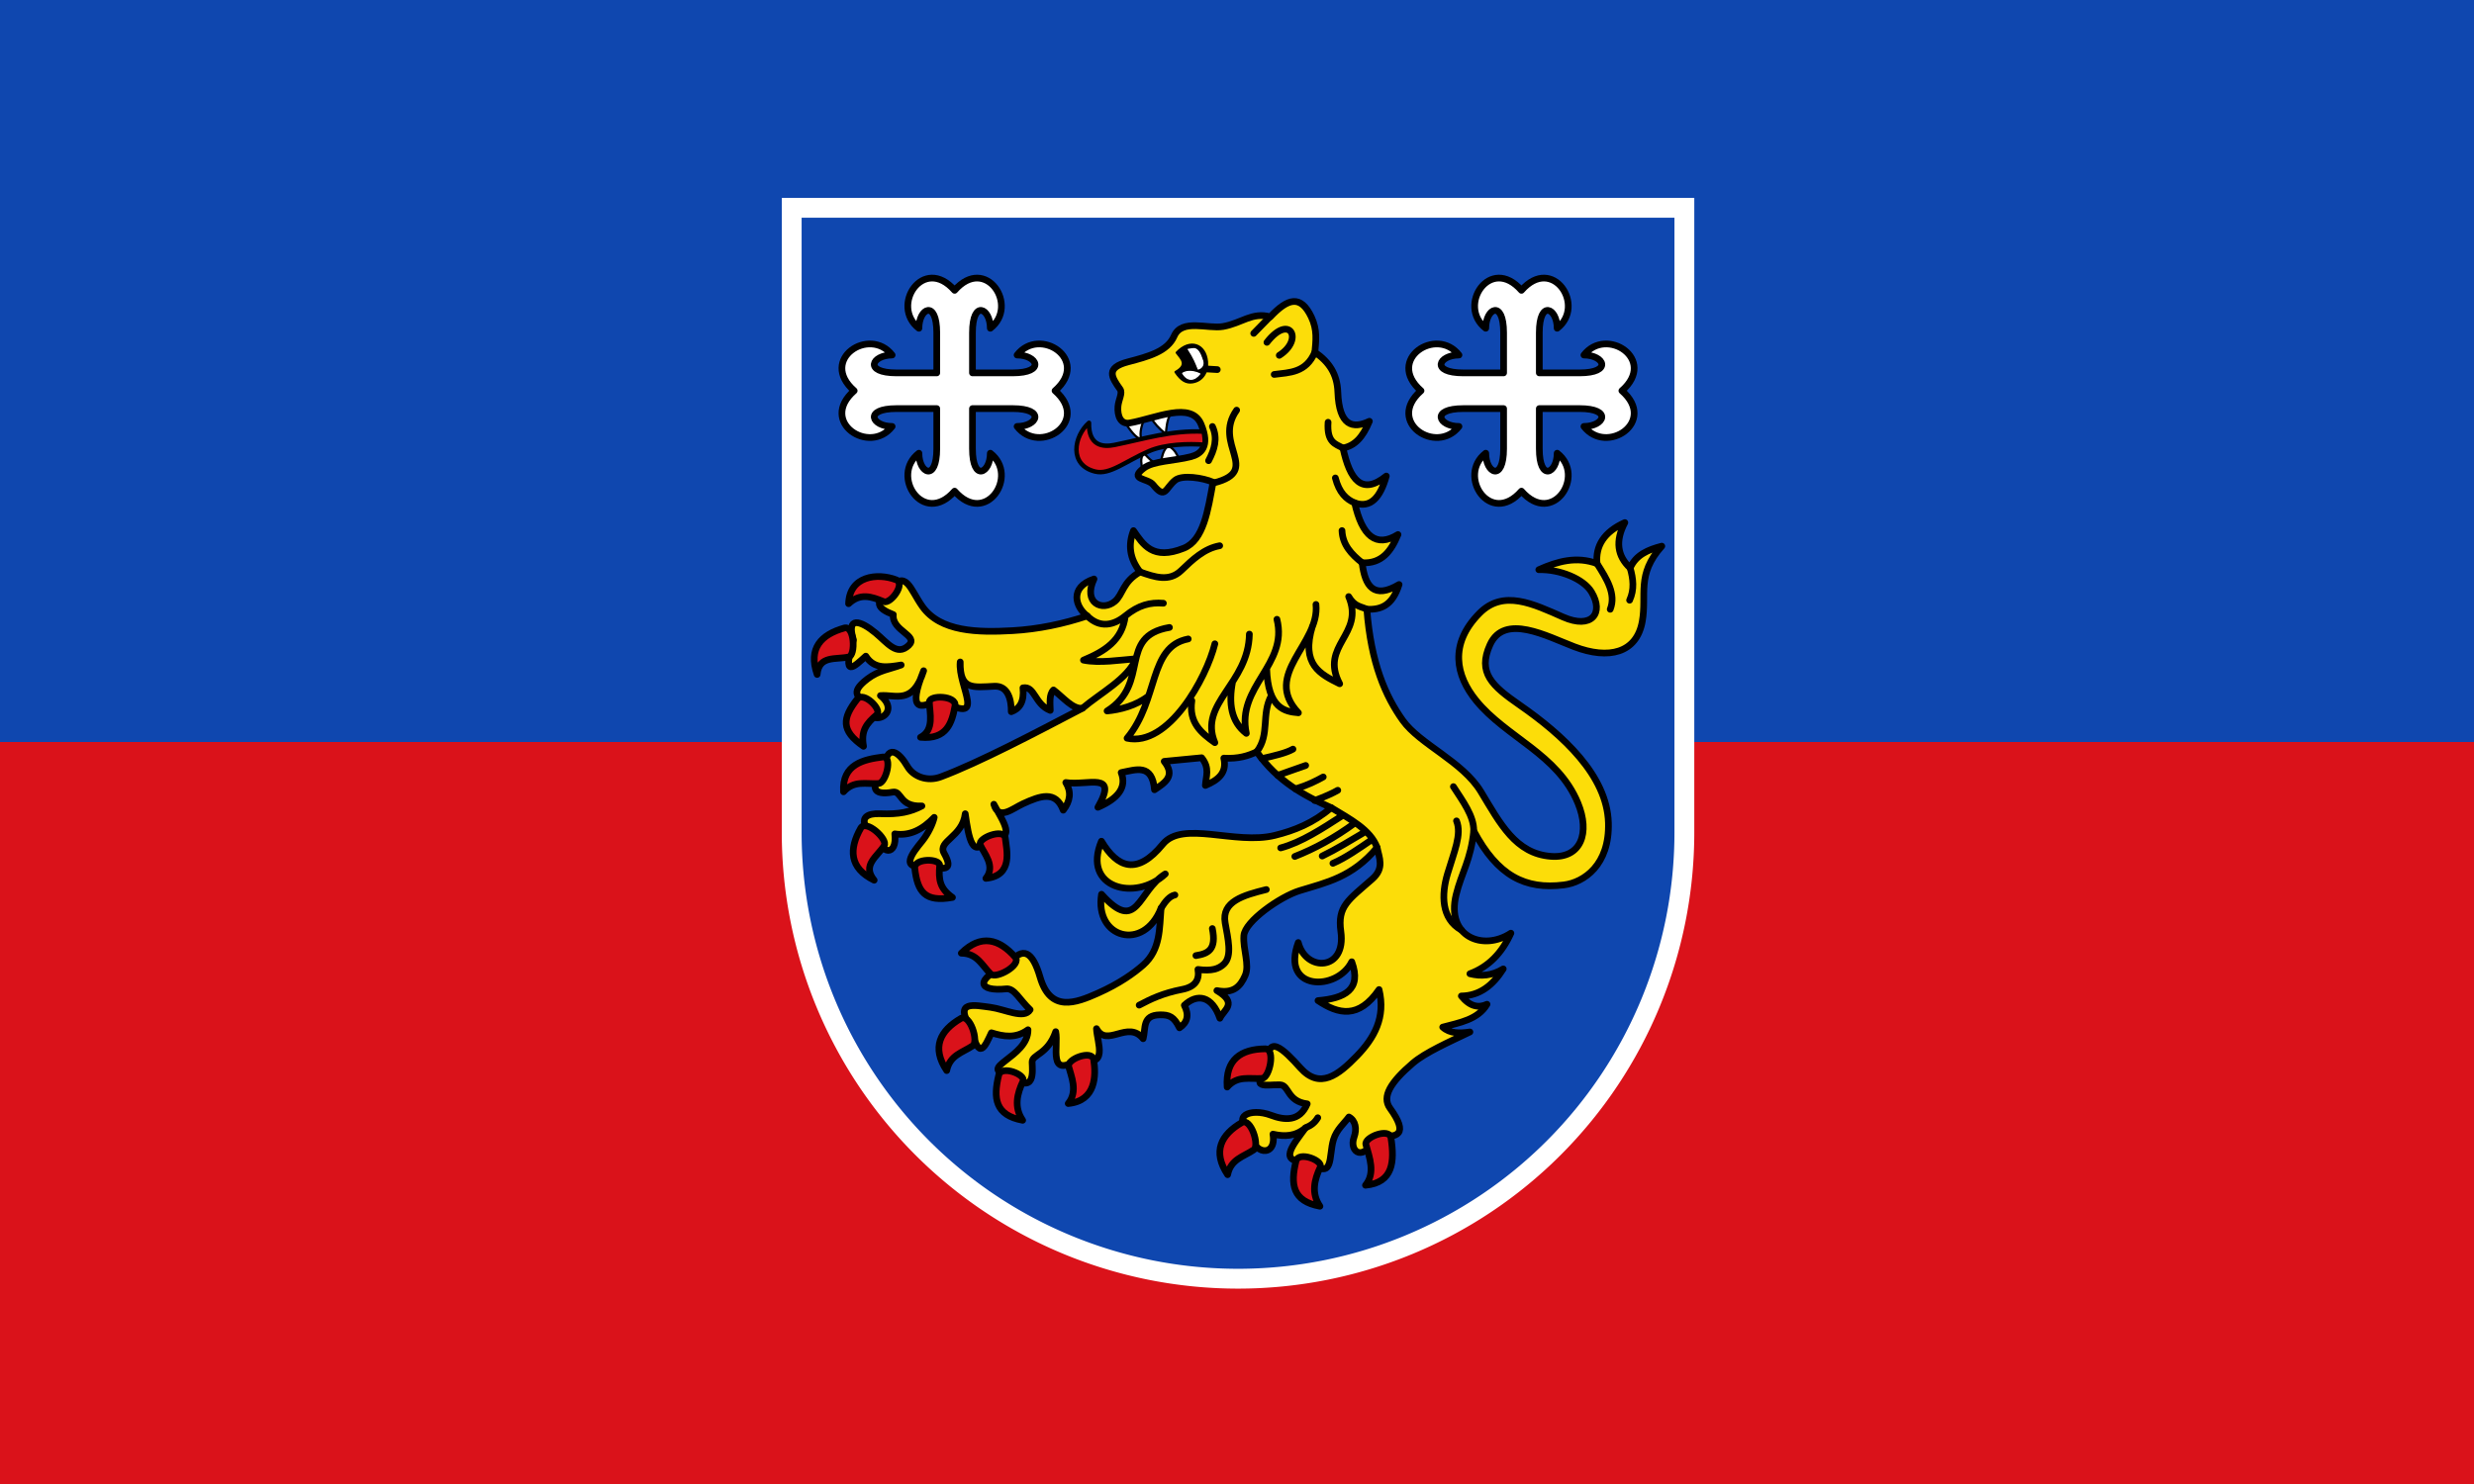 <?xml version="1.0" encoding="UTF-8" standalone="no"?>
<!-- Created with Inkscape (http://www.inkscape.org/) -->

<svg
   xmlns:dc="http://purl.org/dc/elements/1.1/"
   xmlns:cc="http://creativecommons.org/ns#"
   xmlns:rdf="http://www.w3.org/1999/02/22-rdf-syntax-ns#"
   xmlns:svg="http://www.w3.org/2000/svg"
   xmlns="http://www.w3.org/2000/svg"
   xmlns:sodipodi="http://sodipodi.sourceforge.net/DTD/sodipodi-0.dtd"
   xmlns:inkscape="http://www.inkscape.org/namespaces/inkscape"
   width="750"
   height="450"
   viewBox="0 0 198.438 119.062"
   version="1.1"
   id="svg8"
   inkscape:version="0.92.3 (2405546, 2018-03-11)"
   sodipodi:docname="Landkreis_Friesland_flag2.svg">
  <defs
     id="defs2" />
  <sodipodi:namedview
     id="base"
     pagecolor="#ffffff"
     bordercolor="#666666"
     borderopacity="1.0"
     inkscape:pageopacity="0.0"
     inkscape:pageshadow="2"
     inkscape:zoom="0.98994949"
     inkscape:cx="451.95402"
     inkscape:cy="231.77538"
     inkscape:document-units="mm"
     inkscape:current-layer="layer1"
     showgrid="false"
     fit-margin-top="0"
     fit-margin-left="0"
     fit-margin-right="0"
     fit-margin-bottom="0"
     units="px"
     inkscape:snap-page="true"
     inkscape:window-width="1920"
     inkscape:window-height="991"
     inkscape:window-x="-10"
     inkscape:window-y="-10"
     inkscape:window-maximized="1" />
  <g
     inkscape:label="Laag 1"
     inkscape:groupmode="layer"
     id="layer1"
     transform="translate(299.404,11.476)">
    <g
       id="g955">
      <rect
         y="-11.476"
         x="-299.404"
         height="119.062"
         width="198.438"
         id="rect938"
         style="opacity:1;vector-effect:none;fill:#da121a;fill-opacity:1;stroke:none;stroke-width:1;stroke-linecap:butt;stroke-linejoin:miter;stroke-miterlimit:4;stroke-dasharray:none;stroke-dashoffset:0;stroke-opacity:1;paint-order:normal" />
      <rect
         style="opacity:1;vector-effect:none;fill:#0f47af;fill-opacity:1;stroke:none;stroke-width:0.707;stroke-linecap:butt;stroke-linejoin:miter;stroke-miterlimit:4;stroke-dasharray:none;stroke-dashoffset:0;stroke-opacity:1;paint-order:normal"
         id="rect940"
         width="198.438"
         height="59.531"
         x="-299.404"
         y="-11.476" />
      <g
         style="stroke-width:1"
         transform="matrix(0.179,0,0,0.179,-236.797,4.3)"
         id="g900">
        <path
           style="fill:#0f47af;stroke:#ffffff;stroke-width:8.889;stroke-miterlimit:4;stroke-dasharray:none"
           inkscape:connector-curvature="0"
           d="m 5,5 v 280 a 200,200 0 0 0 400,0 V 5 Z"
           id="path862" />
        <path
           style="fill:#ffffff;fill-rule:evenodd;stroke:#000000;stroke-width:2.999;stroke-linecap:round;stroke-linejoin:round"
           inkscape:connector-curvature="0"
           d="m 70,113 c 0,15 -8,11 -8,2 -13,10 2,33 16,17 14,16 29,-7 16,-17 0,9 -8,13 -8,-2 V 95 h 18 c 15,0 11,8 2,8 10,13 33,-2 17,-16 16,-14 -7,-29 -17,-16 9,0 13,8 -2,8 H 86 V 61 C 86,46 94,50 94,59 107,49 92,26 78,42 64,26 49,49 62,59 c 0,-9 8,-13 8,2 V 79 H 52 C 37,79 41,71 50,71 40,58 17,73 33,87 c -16,14 7,29 17,16 -9,0 -13,-8 2,-8 h 18 z m 254,0 c 0,15 -8,11 -8,2 -13,10 2,33 16,17 14,16 29,-7 16,-17 0,9 -8,13 -8,-2 V 95 h 18 c 15,0 11,8 2,8 10,13 33,-2 17,-16 16,-14 -7,-29 -17,-16 9,0 13,8 -2,8 H 340 V 61 c 0,-15 8,-11 8,-2 13,-10 -2,-33 -16,-17 -14,-16 -29,7 -16,17 0,-9 8,-13 8,2 v 18 h -18 c -15,0 -11,-8 -2,-8 -10,-13 -33,2 -17,16 -16,14 7,29 17,16 -9,0 -13,-8 2,-8 h 18 z"
           id="path864" />
        <g
           style="fill:#ffffff;fill-rule:evenodd;stroke:#000000;stroke-width:0.957;stroke-linecap:round;stroke-linejoin:round"
           id="g868">
          <path
             style="stroke-width:0.957"
             inkscape:connector-curvature="0"
             d="m 163.504,112.122 c 1.892,2.753 4.753,6.955 6.878,6.911 -0.717,-2.759 0.182,-5.518 1.143,-8.277 m 3.089,-0.829 c 1.287,2.33 3.343,4.66 6.343,6.99 0.289,-2.983 0.46,-5.966 2.169,-8.949 m 3.552,19.642 c -1.185,-2.03 -1.822,-4.266 -4.85,-5.606 -2.287,2.272 -2.348,4.543 -3.046,6.814 m -2.206,0.473 c -1.646,-0.49 -3.291,-2.174 -4.937,-4.119 -2.153,2.356 -0.796,4.712 -0.997,7.068"
             transform="matrix(1.045,0,0,1.045,-16.452,-15.807)"
             id="path866" />
        </g>
        <path
           style="fill:#fcdd09;fill-rule:evenodd;stroke:#000000;stroke-width:2.999;stroke-linecap:round;stroke-linejoin:round"
           inkscape:connector-curvature="0"
           d="m 188.428,101.99 c -4.379,-10.442 -20.323,-2.612 -31.957,-0.543 -4.113,0.731 -5.599,-3.263 -5.28,-7.357 0.237,-3.054 2.2,-6.042 0.94,-7.812 -3.82,-5.363 -6.559,-9.567 3.573,-12.223 9.11,-2.389 17.675,-4.684 20.671,-11.565 3.436,-7.89 15.118,-3.098 21.897,-4.287 8.363,-1.467 13.023,-6.588 21.195,-4.333 7.991,-8.509 13.636,-9.834 18.342,0 2.818,5.887 2.068,10.76 1.628,15.844 6.387,4.429 9.983,9.773 10.285,17.92 0.562,15.113 6.687,16.622 14.13,13.045 -2.999,7.305 -6.603,11 -11.827,12.007 3.034,14.174 8.445,21.438 19.408,12.549 -2.699,9.738 -7.134,14.556 -14.169,12.006 3.324,14.874 9.575,20.319 19.409,14.216 -3.048,7.388 -7.28,13.147 -16.068,12.642 1.256,10.558 5.223,16.469 16.556,9.751 -3.067,9.804 -8.501,11.321 -14.432,11.1 1.835,24.193 8.34,38.953 16.098,49.815 7.665,10.732 26.783,18.35 34.997,31.933 8.654,14.312 15.561,27.761 31.328,28.984 13.632,1.058 17.662,-10.55 12.138,-23.92 -9.083,-21.983 -32.016,-29.245 -45.599,-45.918 -9.064,-11.125 -12.23,-25.275 1.543,-39.158 10.67,-10.754 24.074,-4.123 37.421,1.744 12.829,5.639 18.47,-1.743 12.727,-11.24 -3.574,-5.909 -14.295,-10.261 -23.61,-9.975 8.409,-3.802 16.965,-6.125 26.09,-2.751 -0.738,-7.872 3.077,-14.116 12.464,-18.37 -4.366,8.259 -3.375,14.988 2.387,20.354 2.553,-5.871 8.042,-8.217 14.177,-9.79 -11.51,12.79 -6.596,21.664 -8.759,33.756 -2.534,14.171 -15.031,17.208 -30.422,11.332 -12.355,-4.716 -31.313,-15.13 -37.786,-0.945 -5.762,12.625 0.984,18.533 13.23,27.036 19.448,13.502 39.162,31.568 39.81,52.785 0.576,18.882 -10.92,26.749 -19.967,27.88 -17.378,2.175 -29.668,-4.104 -40.382,-24.198 -1.241,12.824 -5.54,18.914 -7.898,28.617 -4.59,18.872 12.15,25.396 24.555,17.2 -4.011,8.88 -10.019,15.098 -18.37,18.191 4.979,1.275 9.957,0.89 14.936,-2.17 -4.615,7.335 -10.547,12.034 -18.773,12.146 3.834,4.752 7.668,5.455 11.502,3.705 -4.126,6.903 -12.252,8.205 -19.85,10.247 3.186,2.91 7.568,2.831 12.185,2.163 -9.385,4.52 -19.925,9.149 -25.586,13.99 -9.965,8.524 -13.953,15.03 -10.256,20.137 8.45,11.674 3.827,13.68 -6.23,12.232 -5.112,12.47 -12.312,7.612 -9.827,0.773 1.306,-3.593 0.694,-7.407 -2.311,-9.028 -2.064,2.824 -5.491,5.576 -6.903,10.094 -2.314,7.4 0.382,19.142 -11.064,9.579 -14.73,1.445 -6.996,-7.179 -1.488,-14.805 -4.449,3.85 -9.424,4.015 -14.593,2.827 1.874,10.953 -10.126,9.053 -9.334,-1.114 -9.763,-6.533 -0.996,-10.93 8.48,-7.356 5.854,2.209 12.798,3.062 16.214,-5.1 -9.127,-1.134 -8.015,-8.383 -12.192,-8.534 -6.21,-0.225 -13.965,2.467 -5.139,-8.123 -1.369,-15.834 6.721,-7.878 14.262,0.542 8.717,9.733 16.964,3.25 25.322,-5.371 7.82,-8.066 12.97,-17.293 9.93,-29.75 -9.118,13.266 -18.236,11.065 -27.354,4.961 11.925,-1.016 19.738,-4.893 15.122,-17.416 -6.596,13.328 -31.995,13.165 -23.966,-8.627 3.44,13.398 21.57,12.71 19.091,-4.914 -1.595,-11.344 3.263,-14.044 14.075,-23.556 5.587,-4.915 3.046,-9.572 2.17,-14.092 -11.176,13.345 -22.638,15.597 -34.716,19.316 -8.802,2.71 -24.527,13.78 -24.996,20.146 -0.46,6.234 2.677,13.037 0.589,17.858 -2.218,5.12 -5.415,8.222 -12.689,6.782 9.691,5.767 2.999,8.643 1.357,12.41 -3.436,-9.986 -10.086,-11.322 -15.936,-5.821 2.308,4.506 1.307,7.77 -2.17,10.107 -2.493,-5.051 -4.59,-5.878 -8.751,-5.82 -8.038,0.11 -6.289,5.995 -7.542,10.696 -6.832,-8.554 -16.196,4.237 -20.896,-4.511 0.286,6.404 5.754,17.989 -8.123,13.58 -13.927,9.241 -8.747,-5.652 -10.154,-12.224 -3.521,10.366 -10.659,10.143 -10.564,13.68 0.107,4.01 1.632,14.994 -10.162,5.86 -15.421,-3.25 8.469,-7.872 8.309,-20.4 -5.464,4.014 -10.929,3.053 -16.393,1.356 -2.79,5.888 -5.531,13.245 -9.022,-1.899 -8.293,-12.953 1.7,-10.367 8.58,-9.526 6.597,0.89 15.162,5.49 17.789,1.085 -4.744,-4.49 -7.078,-9.721 -10.705,-9.34 -12.323,1.295 -14.926,-3.869 1.357,-11.379 6.062,-7.793 10.416,-5.537 13.812,6.14 4.61,15.845 15.802,11.69 25.997,7.13 9.603,-4.296 16.105,-8.979 20.222,-12.596 7.797,-6.85 7.238,-16.401 7.991,-25.462 -7.739,19.681 -29.855,13.461 -26.679,-6.232 16.309,18.134 16.068,-1.45 28.578,-9.115 -13.298,12.523 -37.45,6.419 -28.616,-14.673 7.23,12.043 16.021,15.374 27.484,1.356 8.89,-10.87 32.35,0.413 50.165,-3.96 8.81,-2.163 17.325,-5.556 25.306,-12.418 -12.191,-5.404 -24.024,-11.796 -33.36,-25.051 -3.81,1.78 -8.085,3.211 -14.758,2.844 1.55,6.66 -2.639,9.876 -8.262,12.232 0.245,-4.003 2.113,-7.736 -1.667,-12.41 l -16.788,1.62 c 5.238,6.63 0.271,9.615 -4.34,12.727 -1.02,-11.974 -8.35,-8.96 -14.937,-7.712 2.647,6.722 -1.512,11.742 -10.433,15.572 9.39,-16.367 -4.468,-9.535 -14.393,-11.1 2.549,4.134 2.107,8.268 -1.132,12.402 -3.344,-8.974 -10.262,-6.455 -18.043,-2.892 -4.719,2.16 -10.87,7.743 -13.053,0.234 3.882,7.463 11.086,16.787 -2.302,14.58 -7.234,10.997 -8.948,0.606 -10.518,-10.34 -1.261,10.513 -12.54,12.242 -9.48,17.703 4.66,8.314 -0.354,7.204 -7.627,5.682 -13.012,1.98 -6.312,-6.04 -2.209,-11.11 2.733,-3.376 4.763,-7.701 5.418,-10.648 -5.218,5.471 -10.993,8.435 -17.656,7.403 1.181,10.158 -6.545,9.494 -7.712,0.27 -4.454,0.132 -11.444,-9.834 1.17,-9.3 8.57,0.362 13.608,-0.835 18.687,-3.473 -10.326,0.46 -8.9,-6.972 -13.073,-6.211 -8.944,1.63 -10.434,-2.075 -3.863,-10.043 1.022,-12.498 6.707,-7.893 10.436,-1.478 2.663,4.581 8.923,6.945 14.941,4.687 17.25,-6.472 42.115,-19.56 63.558,-30.788 -4.351,0.643 -8.702,-4.883 -13.053,-8.17 -2.003,2.04 -1.507,5.744 -1.442,9.162 -7.016,-2.713 -6.907,-11.102 -12.23,-10.107 0.648,6.36 -1.558,9.39 -5.24,10.697 0.069,-5.285 -1.413,-11.724 -7.58,-11.418 -9.636,0.48 -15.521,1.784 -15.3,-10.882 -1.18,10.975 13.033,29.417 -9.62,16.61 -8.425,4.748 -14.096,5.49 -6.766,-12.68 -4.86,15.428 -12.488,10.557 -19.37,11.153 9.995,7.926 -4.784,15.735 -7.449,3.922 -0.747,-3.314 -7.49,-4.416 1.675,-11.425 5.008,-3.83 10.05,-4.354 15.075,-6.224 -5.96,0.94 -11.994,2.128 -15.843,-3.968 -5.206,4.736 -10.887,10.486 -5.55,-7.271 -3.277,-10.707 3.068,-8.819 9.976,-3.07 5.311,4.42 9.487,10.476 14.758,5.55 4.786,-4.473 -7.63,-6.495 -6.86,-13.812 -7.696,-2.974 -8.219,-5.638 -2.17,-10.782 7.844,-10.1 9.565,-0.765 15.207,7.162 8.11,11.392 24.879,11.675 40.445,10.797 11.461,-0.646 22.727,-3.024 33.406,-6.588 -5.218,-3.892 -8.181,-12.817 3.031,-16.564 -5.08,10.765 3.81,14.717 9.378,10.022 3.633,-3.063 3.406,-8.764 11.286,-13.185 -4.842,-6.17 -5.355,-12.34 -2.969,-18.51 4.35,6.24 8.572,13.483 22.547,7.868 8.901,-3.576 10.806,-16.963 13.108,-29.578 -4.498,-1.98 -13.844,-3.407 -16.961,-0.898 -4.483,3.607 -4.399,8.9 -9.904,2.021 -2.42,-3.023 -11.035,-2.156 -4.194,-7.402 4.325,-3.316 13.587,-3.208 21.083,-5.139 4.608,-1.187 8.79,-4.598 4.604,-14.58 z"
           id="path870" />
        <path
           style="fill:#da121a;fill-rule:evenodd;stroke:#000000;stroke-width:2;stroke-linecap:round;stroke-linejoin:round"
           inkscape:connector-curvature="0"
           d="m 189.59,105.318 c -14.461,-0.66 -26.284,3.18 -39.943,5.97 -5.157,1.054 -11.667,0.463 -11.427,-9.912 -6.774,5.962 -9.136,18.946 2.786,21.85 6.546,1.594 13.46,-4.555 24.074,-9.154 7.33,-3.176 17.871,-3.425 24.839,-2.877 0.329,-2.226 0.071,-3.363 -0.329,-5.877 z"
           id="path872" />
        <path
           style="fill-rule:evenodd;stroke:#000000;stroke-width:1;stroke-linecap:round;stroke-linejoin:round"
           inkscape:connector-curvature="0"
           d="m 177.525,69.924 c 5.916,-6.317 12.832,-3.82 13.565,4.07 0.402,4.333 -1.833,8.51 -6.512,9.224 -2.823,0.43 -5.064,-0.833 -7.596,-4.612 5.813,-3.246 2.587,-5.927 0.543,-8.682 z"
           id="path874" />
        <path
           style="fill:#ffffff;fill-rule:evenodd;stroke:#ffffff;stroke-width:0.5;stroke-linecap:round;stroke-linejoin:round"
           inkscape:connector-curvature="0"
           d="m 180.18,79.16 c 2.301,3.873 5.417,3.247 7.72,0.272 -2.303,-1.096 -5.419,-1.698 -7.72,-0.272 z m 6.971,-1.871 c -1.004,-2.591 -2.057,-5.218 -4.478,-8.872 2.176,0.03 4.176,-2.18 6.466,5.09 0.606,1.924 -0.362,3.277 -1.988,3.782 z"
           id="path876" />
        <path
           style="fill:none;stroke:#000000;stroke-width:2.999;stroke-linecap:round;stroke-linejoin:round"
           inkscape:connector-curvature="0"
           d="m 265.162,288.075 c -5.883,4.005 -11.765,8.213 -17.648,10.743 m 14.579,-14.197 c -6.586,3.9 -13.276,8.01 -19.375,10.935 m 14.58,-14.771 c -8.953,6.58 -17.906,11.452 -26.858,14.963 m 21.486,-18.417 c -9.272,5.995 -18.544,12.073 -27.816,14.58 m -28.408,-214.39 -5.09,-0.306 m 190.101,89.233 c 1.372,4.813 1.96,9.626 -0.258,14.44 m -14.593,-16.424 c 4.342,6.83 8.636,13.662 5.911,20.493 M 186.127,340.175 c 5.495,-0.863 9.294,-2.649 7.358,-12.115 m 24.192,-17.49 c -10.268,2.572 -20.122,5.328 -18.449,14.922 1.225,7.024 3.253,14.837 -0.542,18.449 -2.302,2.19 -5.44,3.29 -11.652,2.441 0.787,4.677 -1.216,7.82 -7.068,8.953 -8.662,1.678 -14.132,4.334 -19.262,7.054 m 16.007,-49.377 c -2.367,0.475 -4.345,2.892 -6.203,5.908 M 302.897,279.8 c 2.48,6.031 -1.136,13.98 -4.037,23.763 -2.74,9.242 -2.903,20.066 6.282,25.188 M 249.69,266.077 c -2.186,1.283 -5.6,2.811 -10.343,4.606 m 3.832,-10.575 c -3.257,1.788 -6.672,3.576 -12.44,5.364 m 4.572,-10.519 -12.555,4.425 m 6.858,-11.75 c -2.984,1.752 -8.453,3.006 -13.935,4.258 m 25.058,160.966 c -1.263,2.078 -2.775,3.365 -5.5,4.523 m 66.27,-152.926 c 4.274,6.618 9.248,13.236 9.107,19.855 m -63.868,-10.426 c 8.387,5.126 17.593,9.803 20.579,17.874 M 262.729,184.95 c -2.719,-1.344 -5.437,-1.07 -8.156,-5.69 7.281,17.12 -13.196,21.77 -4.023,39.081 -8.702,-4.316 -17.469,-8.573 -12.197,-25.866 m 6.996,-91.35 c -0.613,9.174 3.37,9.731 6.676,11.56 m -3.42,13.4 c 1.713,6.651 4.91,9.595 8.66,11.156 m -5.676,12.447 c 0.244,6.337 4.211,10.607 9.016,14.411 m -48.58,-102.81 c 3.255,-3.374 4.81,-4.858 7.058,-7.227 m -1.255,157.37 c 0.56,18.095 8.226,19.406 14.227,19.918 -16.361,-17.273 9.69,-30.819 7.868,-48.563 m -19.938,40.763 c -4.711,8.426 -0.567,17.427 -6.599,25.277 m -10.814,-31.411 c -1.897,9.81 -0.633,17.945 6.152,23.158 -4.532,-21.008 18.853,-30.698 13.71,-51.13 m -38.127,36.48 c -1.445,9.851 4.228,14.482 10.31,18.813 -7.377,-17.719 15.083,-26.302 15.463,-48.657 m -27.4,2.17 c -17.886,3.455 -13.066,27.276 -27.402,44.495 18.513,4.038 35.602,-26.967 39.338,-42.324 m -20.347,-7.325 c -23.377,3.966 -8.235,25.05 -27.943,37.44 5.606,-0.513 13.031,-2.327 18.638,-6.77 m -10.5,-35.825 c -1.269,10.952 -9.356,15.936 -18.719,19.806 7.144,1.467 16.38,-0.07 23.523,-0.614 -3.664,9.003 -16.11,15.445 -23.918,22.145 m 36.206,-47.034 c -5.896,-0.483 -11.073,0.787 -17.091,5.697 -5.146,4.199 -11.364,5.646 -17.046,-0.007 m 59.368,-31.464 c -6.96,1.257 -12.067,6.129 -17.27,11.124 -5.339,5.125 -11.757,2.976 -18.403,0.613 m 60.09,-88.516 c 6.933,-0.9 14.253,-0.708 18.233,-9.977 m -45.906,33.31 c 2.48,5.413 0.863,10.417 -1.726,15.324 m 12.578,-22.65 c -10.88,15.313 11.367,27.078 -10.038,32.557 m 29.141,-57.12 c 11.11,-7.031 4.71,-18.998 -5.538,-5.823"
           id="path878" />
        <path
           style="fill:#da121a;fill-rule:evenodd;stroke:#000000;stroke-width:2.999;stroke-linecap:round;stroke-linejoin:round"
           inkscape:connector-curvature="0"
           d="m 81,339.104 c 8.859,-8.786 17.031,-6.336 24.131,1.747 3.095,3.523 -8.604,9.954 -10.964,7.594 -3.963,-3.964 -6.046,-9.283 -13.167,-9.341 z m -6.537,52.608 c -6.933,-10.373 -2.967,-17.928 6.323,-23.354 4.05,-2.364 8.127,10.348 5.36,12.214 -4.648,3.133 -10.267,4.162 -11.683,11.14 z m 34.032,22.282 c -12.271,-2.255 -13.3,-9.82 -10.719,-20.265 1.125,-4.552 12.298,-0.25 10.867,2.765 -2.618,5.517 -4.167,11.621 -0.148,17.5 z m 20.406,-7.509 c 12.422,-1.163 12.528,-12.531 11.422,-19.637 -0.722,-4.633 -12.043,-0.236 -11.23,3.002 1.072,4.272 4.33,11.134 -0.192,16.635 z m 71.222,-7.378 c -0.877,-12.446 6.312,-17.04 17.07,-17.146 4.69,-0.046 1.928,13.016 -1.4,13.264 -5.59,0.417 -10.98,-1.476 -15.67,3.882 z m 0.221,39.269 c -6.932,-10.373 -2.967,-17.927 6.324,-23.353 4.049,-2.365 8.127,10.347 5.36,12.213 -4.648,3.133 -10.267,4.162 -11.684,11.14 z m 41.358,14.143 c -12.271,-2.255 -13.3,-9.82 -10.72,-20.265 1.125,-4.552 12.299,-0.25 10.868,2.765 -2.618,5.517 -4.167,11.621 -0.148,17.5 z m 20.406,-9.408 c 12.422,-1.163 13.07,-10.632 11.421,-21.265 -0.718,-4.633 -12.11,-0.218 -11.23,3.002 1.615,5.9 4.33,12.762 -0.191,18.263 z M 28.21,266.764 c -0.735,-12.455 9.218,-14.526 17.535,-15.595 4.651,-0.598 1.51,11.68 -1.822,11.89 -5.593,0.354 -10.962,-1.6 -15.712,3.705 z m 13.742,39.629 c -11.207,-5.484 -11.304,-14.008 -6,-23.368 2.313,-4.08 12.307,5.057 10.5,7.865 -3.244,5.044 -10.006,8.758 -4.5,15.503 z m 35.083,7.724 c -12.28,2.2 -15.63,-2.352 -16.882,-13.038 -0.545,-4.658 11.427,-4.554 11.146,-1.228 -0.513,6.085 -0.091,10.174 5.736,14.266 z m 14.97,-8.557 c 12.422,-1.162 9.272,-12.803 8.708,-18.009 -0.505,-4.661 -12.556,-0.062 -11.23,3.002 1.615,3.73 7.044,9.507 2.522,15.007 z M 30.495,182.449 c 0.378,-12.471 12.918,-13.917 21.297,-10.713 4.38,1.675 -2.504,11.057 -5.588,9.781 -5.603,-2.317 -10.504,-3.928 -15.71,0.932 z M 16.397,214.16 c -4.09,-11.787 1.846,-17.905 12.205,-20.81 4.514,-1.267 5.17,12.259 1.91,12.979 -5.856,1.294 -13.27,-0.834 -14.115,7.831 z m 20.783,32.215 c -10.277,-7.075 -9.456,-12.666 -2.83,-21.142 2.887,-3.695 11.325,4.8 8.786,6.967 -4.645,3.963 -7.22,7.167 -5.957,14.175 z m 25.542,-4.041 c 11.868,1.138 14.124,-6.656 15.463,-14.087 0.832,-4.615 -11.573,-5.029 -11.5,-1.691 0.105,4.813 2.368,12.517 -3.963,15.778 z"
           id="path880" />
      </g>
    </g>
  </g>
</svg>
